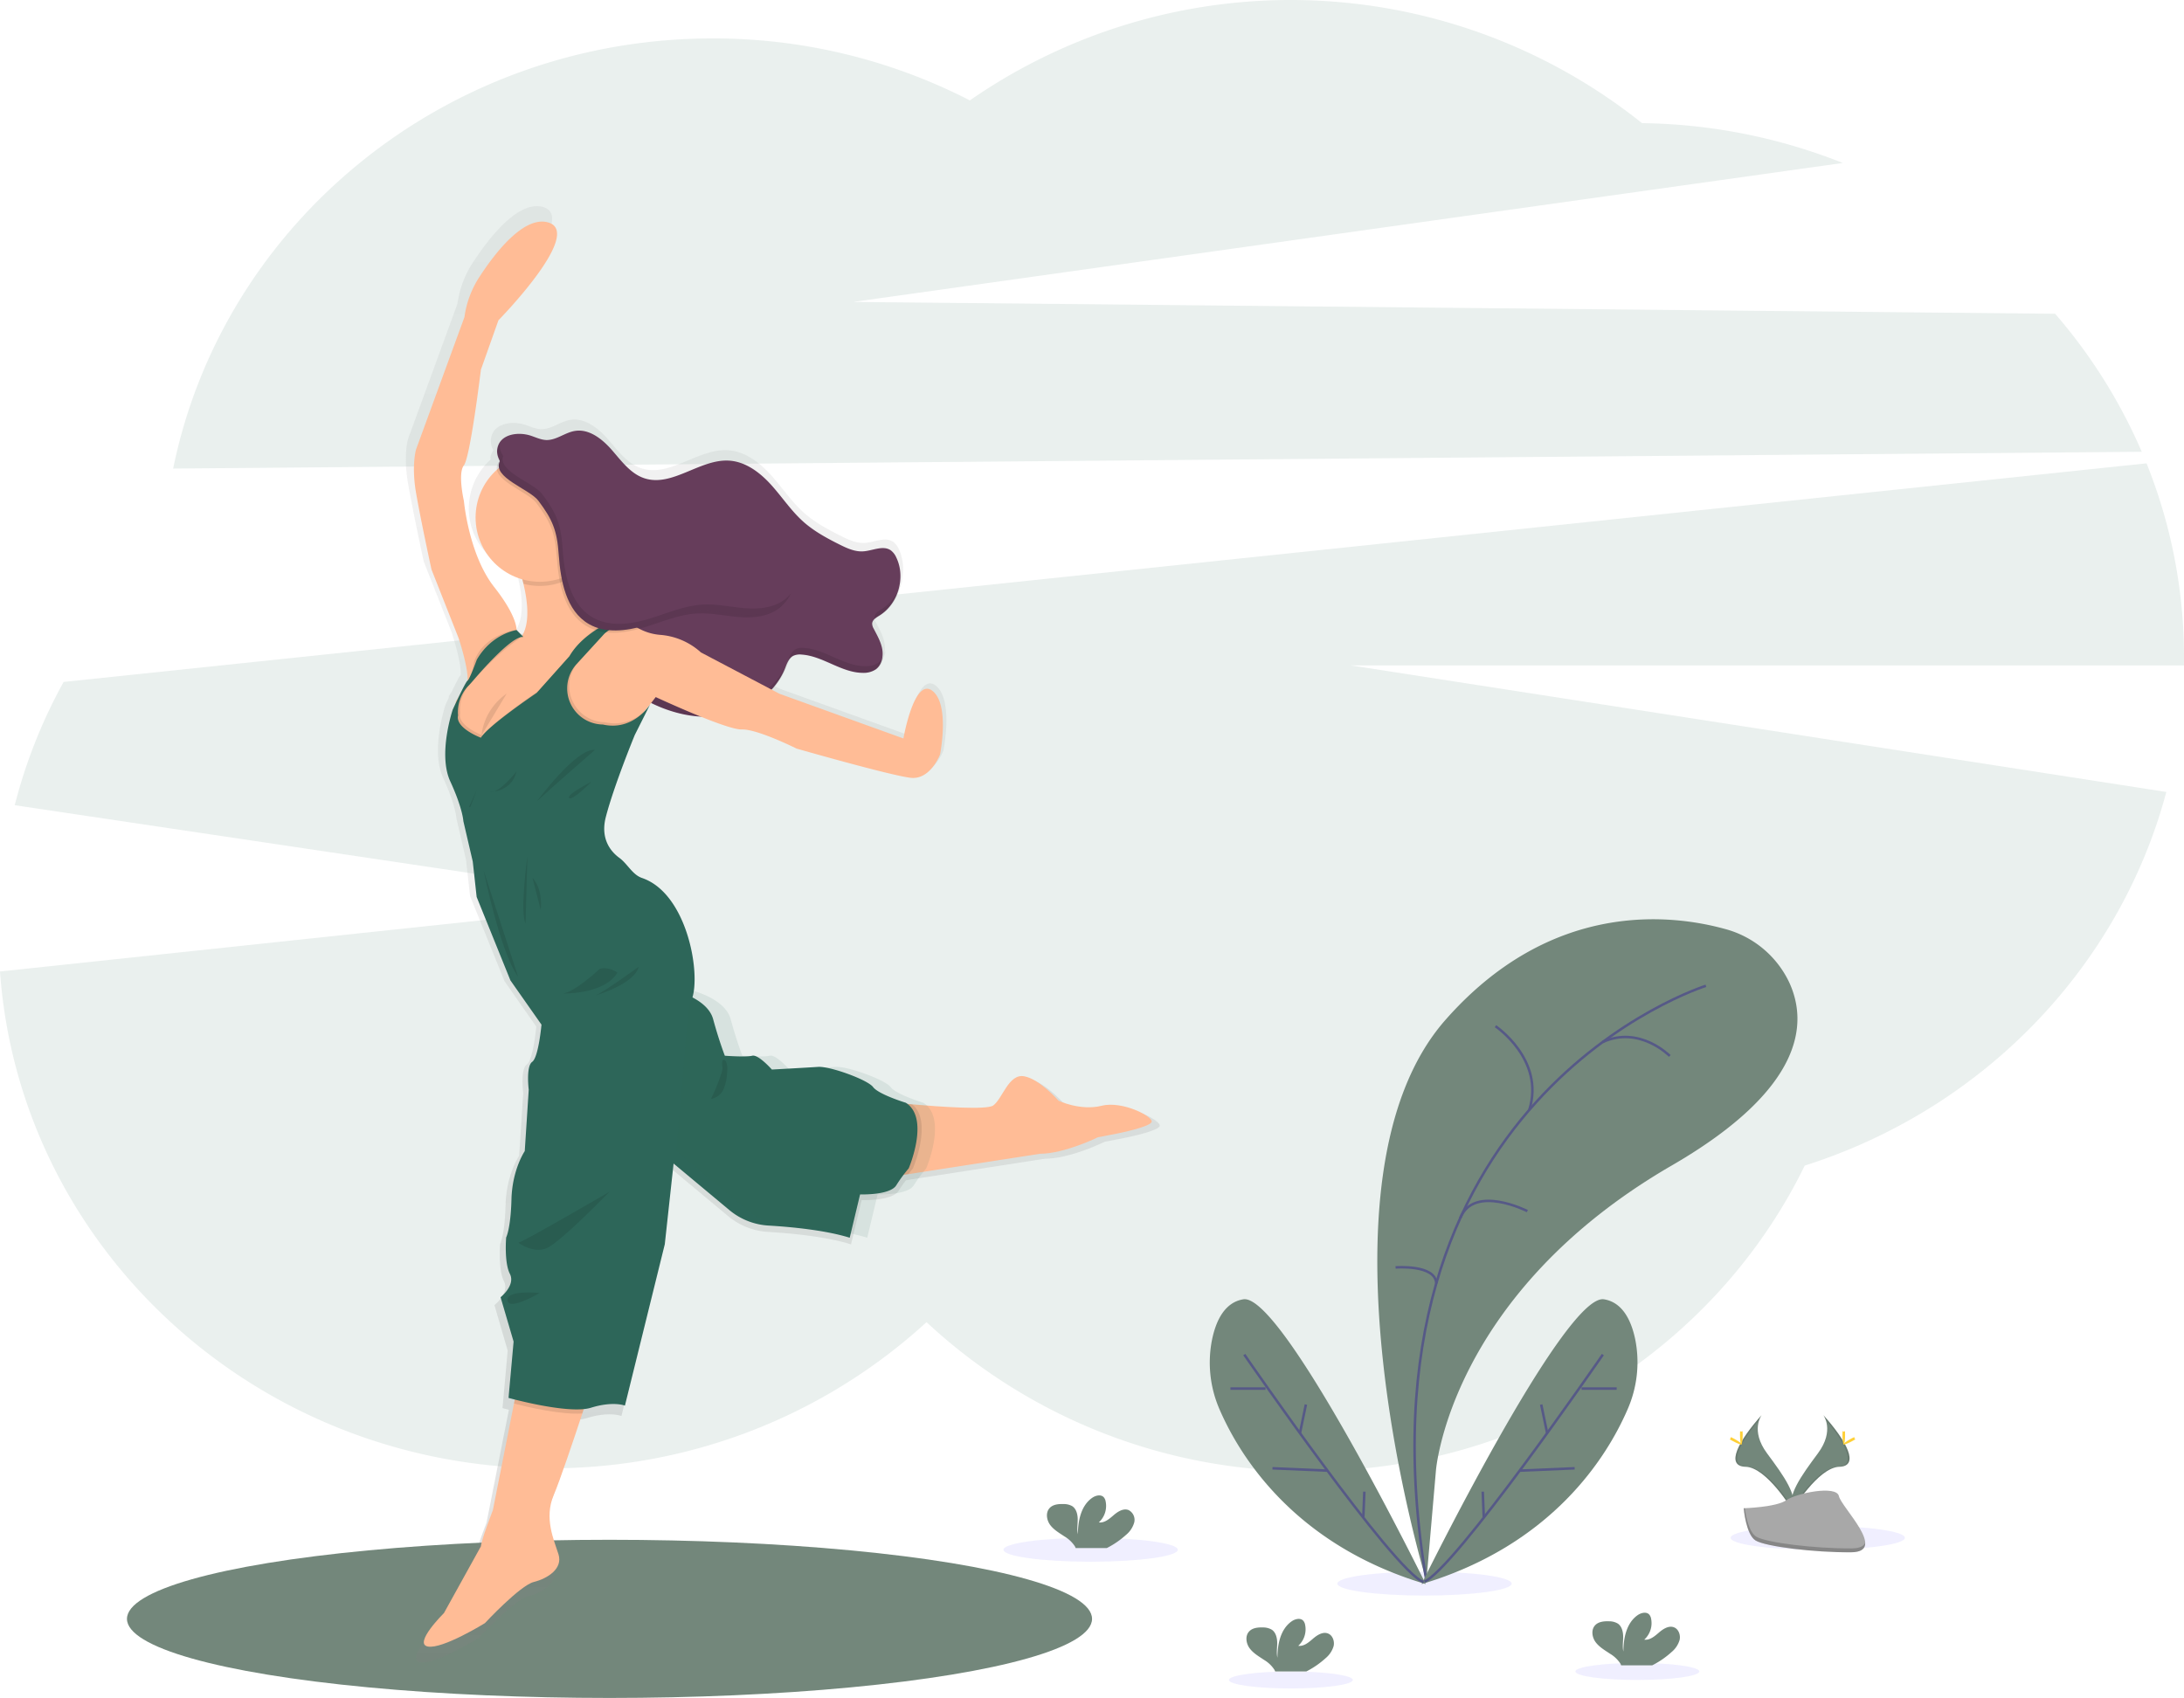<svg xmlns="http://www.w3.org/2000/svg" xmlns:xlink="http://www.w3.org/1999/xlink" width="872.59" height="678.505" viewBox="0 0 872.59 678.505"><defs><linearGradient id="a" x1="0.5" y1="1" x2="0.5" gradientUnits="objectBoundingBox"><stop offset="0" stop-color="gray" stop-opacity="0.251"/><stop offset="0.54" stop-color="gray" stop-opacity="0.122"/><stop offset="1" stop-color="gray" stop-opacity="0.102"/></linearGradient></defs><g transform="translate(0.05 0)"><path d="M954.251,231.089a212.736,212.736,0,0,0-34.609-55.146l-480.174-4.731,395.345-55.528a224.549,224.549,0,0,0-80.217-15.916,224.829,224.829,0,0,0-268.56-9.088A223.852,223.852,0,0,0,383.268,65.916c-106.69,0-195.6,73.89-215.538,171.883Z" transform="translate(-98.595 -50.56)" fill="#2d6659" opacity="0.1"/><path d="M958.86,346.119a207.555,207.555,0,0,0-14.965-77.559L111.69,355.912a208.329,208.329,0,0,0-19.534,49.26l257.706,38.423L86.27,471.622C94.2,582.55,189.3,670.148,305.468,670.148a222.4,222.4,0,0,0,150.982-58.4A222.4,222.4,0,0,0,608.7,671.311c87.7,0,163.39-49.931,198.637-122.131,70.722-22.439,125.655-78.8,144.459-149.3L625.93,349.3H958.86C958.843,348.234,958.86,347.181,958.86,346.119Z" transform="translate(-86.32 -83.41)" fill="#2d6659" opacity="0.1"/><ellipse cx="192.793" cy="31.603" rx="192.793" ry="31.603" transform="translate(50.679 615.3)" fill="#73877b"/><path d="M557.956,508.5c-8.672,2.174-17.572-2.055-17.572-2.055s-7.593-8.79-14-9.979-8.884,9.215-12.689,11.89c-2.633,1.877-21.623.535-33.123-.467l-1.979-.178c-.2-.144-.391-.3-.6-.433,0,0-11.041-3.4-13.343-6.4s-17.683-8.57-22.456-8.247-18.88,1.087-18.88,1.087-5.529-6.293-8.026-5.639-11.177-.051-11.177-.051-2.387-6.132-4.773-14.922c-1.113-4.1-4.816-6.981-8.442-8.875,3.261-11.041-2.548-42.533-20.587-48.691-3.932-1.342-5.945-5.8-9.291-8.247-3-2.183-7.907-7.33-5.5-16.629,3.4-13.02,11.822-33.522,11.822-33.522l6.276-12.536a17.508,17.508,0,0,1-1.987,2.488c.849-1.087,1.7-2.157,2.429-3.058a52.768,52.768,0,0,0,20.095,5.538c7.083,2.862,14.158,5.385,16.91,5.291,6.293-.221,22.345,7.814,22.345,7.814s38.618,11.041,46.644,11.933,11.933-9.546,11.933-9.546,4.17-20.579-3.236-26.031-11.712,19.534-11.712,19.534l-50.525-18.209-3.117-1.639a28.325,28.325,0,0,0,5.665-8.816c.781-1.945,1.495-4.17,3.355-5.138a4.739,4.739,0,0,1,1.6-.467,10.768,10.768,0,0,1,1.384,0c8.765.535,16.3,7.431,25.08,7.465h.968a8.442,8.442,0,0,0,4.7-1.444,7.372,7.372,0,0,0,2.7-5.215,8.951,8.951,0,0,1-.425.8,10.472,10.472,0,0,0,0-3.779c-.544-2.981-2.1-5.656-3.491-8.349a4.246,4.246,0,0,1-.645-2.089,2.879,2.879,0,0,1,1.1-1.979,2.368,2.368,0,0,0,.051.238,11.1,11.1,0,0,1,2.191-1.605,18.736,18.736,0,0,0,8.187-12.476c-.212.629-.467,1.249-.739,1.86a18.438,18.438,0,0,0-.892-13.045,7.381,7.381,0,0,0-2.259-2.964c-3.168-2.225-7.423.144-11.287.4-3.4.221-6.693-1.3-9.759-2.837-5.232-2.624-10.438-5.461-14.795-9.342-4.951-4.442-8.629-10.107-13.1-15.024s-10.2-9.3-16.85-9.793c-12.086-.934-23.483,11.041-34.975,7.134-5.605-1.894-9.291-7.075-13.19-11.525s-9.257-8.722-15.1-7.763c-4.06.679-7.576,3.83-11.687,3.711-2.149-.068-4.145-1.028-6.183-1.7-4.935-1.656-11.7-.849-13.453,4.06a7.236,7.236,0,0,0,.637,6.09,9.152,9.152,0,0,0-.7,1.147,3.924,3.924,0,0,0-.416,2.548,26.244,26.244,0,0,0,10.362,44.776c.161.62.323,1.24.476,1.868,1.648,6.939,2.505,14.753.068,20.018-.153.323-.314.637-.493.943l-.212.093.093.093h0l-.093-.093h0l-.306-.314h0l-1.852-1.936c-.1-2.021-1.24-7.44-9.156-17.5-10.421-13.241-12.374-35.153-12.374-35.153s-2.6-11.279,0-14.532,6.947-39.068,6.947-39.068l7.185-20.163s34.932-35.586,20.383-39.918c-9.878-2.947-21.657,12.239-28.2,22.277a39.722,39.722,0,0,0-6.081,16.341l-19.746,54.025s-1.953,6.514,0,17.793,6.293,31.246,6.293,31.246L295.4,317.6s4.068,12.086,3.712,17.334c-.484.314-2.183,3.678-3.652,6.735l-1.079,1.7-.076.688c-.722,1.537-1.223,2.641-1.223,2.641s-6.149,18.15-1.011,29.284,5.342,16.3,5.342,16.3l3.83,16.494,1.6,14.438,13.776,34.066L329.3,475.394s-1.189,13.343-3.8,15.186-1.41,11.389-1.41,11.389l-1.631,25.055s-5.1,7.491-5.419,19.636-2.174,15.627-2.174,15.627-.849,10.192,1.52,14.863-3.8,9.546-3.8,9.546l5.291,18.167-2.064,23s.96.263,2.548.663l-.323,1.648-8.629,43.57s-4.663,11.941-4.875,14.753l-15.084,27.237s-12.587,12.476-6.616,13.665,23.331-9.546,23.331-9.546,14.319-15.406,19.959-16.808,11.89-5.436,10.09-11.287-5.945-14.753-1.953-24.2c2.548-5.945,7.967-22.082,11.687-33.344.2-.62.4-1.215.595-1.792a15.093,15.093,0,0,0,2.9-.552c9.113-2.82,13.886-.849,13.886-.849l16.273-65.847,3.576-33.038,22.787,19.008a27.39,27.39,0,0,0,15.967,6.31c8.977.527,22.982,1.826,33.123,4.96l4.247-17.683s12.145.442,14.753-3.686a51.27,51.27,0,0,1,2.964-4.247l1.97-.306,53.753-8.315c9.979,0,23.653-6.735,23.653-6.735l8.357-1.622s12.468-2.5,13.589-4.561S566.645,506.343,557.956,508.5Z" transform="translate(-115.091 -65.177)" fill="url(#a)"/><path d="M320.509,259.2c1.7-4.79,8.34-5.6,13.173-3.975,1.987.662,3.949,1.605,6.047,1.7,4.026.119,7.465-2.973,11.44-3.627,5.716-.951,10.956,3.227,14.77,7.584s7.431,9.427,12.918,11.287c11.236,3.788,22.4-7.9,34.219-6.99,6.489.5,12.094,4.773,16.468,9.589s7.975,10.353,12.816,14.7c4.247,3.822,9.342,6.6,14.481,9.173,3,1.5,6.2,2.99,9.546,2.769,3.788-.246,7.95-2.548,11.041-.391a7.211,7.211,0,0,1,2.208,2.9c3.8,7.916.739,18.456-6.71,23.11-1.3.807-2.879,1.7-2.956,3.253a4.093,4.093,0,0,0,.628,2.047c1.359,2.633,2.888,5.257,3.4,8.17s-.178,6.268-2.548,8.034a8.646,8.646,0,0,1-5.24,1.435c-8.595-.042-15.967-6.794-24.545-7.312a6.2,6.2,0,0,0-3.219.493c-1.818.943-2.548,3.125-3.287,5.028-3.975,9.928-13.844,16.833-24.375,18.727s-21.53-.773-30.957-5.835a7.311,7.311,0,0,1-1.877-1.291,8.026,8.026,0,0,1-1.622-3.287c-2.888-9.13-6.794-18.685-14.8-23.959-5.189-3.4-12.23-5.308-14.583-11.041-1.478-3.627-.552-7.746-.926-11.653a17.912,17.912,0,0,0-11.831-14.931c-1.393-.467-2.922-.8-3.941-1.86a7.338,7.338,0,0,1-1.529-3.61c-1.265-5.75-2.106-11.822-3.873-17.436C323.5,267.607,318.7,264.235,320.509,259.2Z" transform="translate(-121.557 -81.09)" fill="#663d5b"/><g transform="translate(198.852 177.438)" opacity="0.1"><path d="M472.5,346.849a8.68,8.68,0,0,1-5.24,1.4c-8.587,0-15.959-6.794-24.537-7.3a6.191,6.191,0,0,0-3.219.484c-1.826.943-2.548,3.125-3.287,5.028-3.975,9.937-13.852,16.842-24.384,18.736s-21.53-.773-30.949-5.835A7.379,7.379,0,0,1,379,358.068a8.076,8.076,0,0,1-1.622-3.287c-2.888-9.139-6.794-18.685-14.795-23.968-5.2-3.44-12.239-5.3-14.583-11.041-1.486-3.635-.561-7.754-.926-11.653a17.9,17.9,0,0,0-11.839-14.931c-1.393-.467-2.922-.807-3.941-1.86a7.278,7.278,0,0,1-1.52-3.618c-1.274-5.741-2.106-11.822-3.873-17.428-1.189-3.754-4.934-6.794-4.748-10.8a5.642,5.642,0,0,0-.289.654c-1.818,5.036,2.99,8.408,4.357,12.74,1.767,5.605,2.6,11.687,3.873,17.428a7.279,7.279,0,0,0,1.52,3.618c1.019,1.053,2.548,1.393,3.941,1.86A17.9,17.9,0,0,1,346.4,310.719c.365,3.9-.561,8.017.926,11.652,2.344,5.767,9.385,7.644,14.583,11.041,7.984,5.291,11.89,14.829,14.8,23.968a8.077,8.077,0,0,0,1.622,3.287,7.381,7.381,0,0,0,1.877,1.291c9.419,5.1,20.383,7.72,30.949,5.835s20.383-8.8,24.384-18.736c.764-1.9,1.469-4.085,3.287-5.028a6.192,6.192,0,0,1,3.219-.484c8.578.518,15.95,7.27,24.537,7.3a8.68,8.68,0,0,0,5.24-1.427,7.2,7.2,0,0,0,2.65-5.1,6.31,6.31,0,0,1-1.97,2.523Z" transform="translate(-320.463 -259.48)"/><path d="M500.684,335.3c-1.3.849-2.888,1.7-2.964,3.253a2.591,2.591,0,0,0,.144.917,10.691,10.691,0,0,1,2.14-1.571,18.3,18.3,0,0,0,8.009-12.2,17.9,17.9,0,0,1-7.329,9.606Z" transform="translate(-347.174 -269.457)"/></g><path d="M337.543,746.182c-3.932,9.24.11,17.937,1.911,23.679s-4.348,9.657-9.869,11.041-19.534,16.451-19.534,16.451-16.986,10.506-22.829,9.342,6.472-13.377,6.472-13.377l14.761-26.651c.212-2.752,4.773-14.438,4.773-14.438l8.442-42.635,1.121-5.665,29.93-1.809s-1.571,4.858-3.737,11.423C345.339,724.584,340.005,740.415,337.543,746.182Z" transform="translate(-116.364 -148.743)" fill="#ffbc96"/><path d="M609.5,575.262c-1.062,2.021-13.266,4.459-13.266,4.459l-8.179,1.588s-13.377,6.591-23.144,6.591l-52.606,8.145-7.058,1.1V567.3s3.55.374,8.578.849c11.236.985,29.828,2.293,32.4.459,3.72-2.65,6.158-12.842,12.417-11.669s13.7,9.767,13.7,9.767,8.705,4.136,17.2,2.013S610.564,573.24,609.5,575.262Z" transform="translate(-149.456 -126.851)" fill="#ffbc96"/><path d="M514.168,595.589s-.756.849-1.86,2.3l-7.058,1.1V569.15s3.55.374,8.578.849C522.27,576.666,514.168,595.589,514.168,595.589Z" transform="translate(-149.456 -128.706)" opacity="0.1"/><path d="M396.13,580.733l28.257,23.577a26.821,26.821,0,0,0,15.627,6.175c8.782.518,22.49,1.784,32.444,4.858l4.145-17.309s11.89.425,14.438-3.61a58.544,58.544,0,0,1,4.985-6.794s8.6-20.061-1.164-26.218c0,0-10.829-3.3-13.062-6.268s-17.3-8.383-21.972-8.068-18.473,1.062-18.473,1.062-5.419-6.158-7.856-5.521-10.939,0-10.939,0-2.336-6-4.671-14.608-16.239-11.678-16.239-11.678Z" transform="translate(-133.013 -120.747)" fill="#2d6659"/><path d="M396.13,580.733l28.257,23.577a26.821,26.821,0,0,0,15.627,6.175c8.782.518,22.49,1.784,32.444,4.858l4.145-17.309s11.89.425,14.438-3.61a58.544,58.544,0,0,1,4.985-6.794s8.6-20.061-1.164-26.218c0,0-10.829-3.3-13.062-6.268s-17.3-8.383-21.972-8.068-18.473,1.062-18.473,1.062-5.419-6.158-7.856-5.521-10.939,0-10.939,0-2.336-6-4.671-14.608-16.239-11.678-16.239-11.678Z" transform="translate(-126.013 -120.747)" fill="#2d6659" opacity="0.1"/><path d="M368.893,337.21l-3.125.586h-.2l-.459.085-5.351.994-1.648,1.953-.068.068-5.291,6.268-4.459,4.374-.042.051-3.771,3.669-6.378,6.344-1.07,2.641-2.327,5.852-.6,1.486-6.37,6.794-4.068,8.705-9.512,5.521-10.234-5.308L299.25,380.5l1.062-9.733.212-1.945,3.117-5,2.828-4.552,5.521-7.856,10.616-7.219,1.9-.5,2.132-.561a7.873,7.873,0,0,0,.45-.722,8.685,8.685,0,0,0,.484-.926c2.387-5.147,1.546-12.8-.068-19.585a98.52,98.52,0,0,0-4.9-14.863L350.633,303s-.272,5.436-.272,13.912h0c0,2.123,0,4.425.059,6.888.136,7.644,7.236,10.956,12.6,12.366a35.3,35.3,0,0,0,4.2.849C368.248,337.176,368.893,337.21,368.893,337.21Z" transform="translate(-118.414 -88.6)" fill="#ffbc96"/><path d="M321.979,318.89s1.274-5.1-8.918-18.048-12.1-34.4-12.1-34.4-2.548-11.041,0-14.226S307.753,214,307.753,214l7.007-19.746s34.185-34.822,19.959-39.068c-9.665-2.888-21.233,11.984-27.594,21.8a38.856,38.856,0,0,0-5.945,15.992h0l-19.33,52.87s-1.911,6.37,0,17.411,6.158,30.575,6.158,30.575l10.829,27.416s5.7,17.071,2.743,19.152l6.6-9.759Z" transform="translate(-115.664 -66.271)" fill="#ffbc96"/><path d="M500.139,396.239s-3.822,10.192-11.678,9.342S442.81,393.9,442.81,393.9s-15.712-7.856-21.87-7.644-34.4-12.952-34.4-12.952-1.987,2.616-4.2,5.368c-2.412,3.015-5.1,6.2-5.775,6.31-1.274.212-21.02,2.973-21.02,2.973L342.167,381.8l-1.274-5.546-.6-2.548,2.964-3.3,3.9-4.34,7.313-8.34.042-.051,9.759-10.608.068-.068,6.251-2.548,1.206-.493h.2c.747-.127,3.618-.391,7.465,1.784a21.4,21.4,0,0,0,8.722,2.7,27.28,27.28,0,0,1,16.417,7.032l31.424,16.536,49.472,17.836s4.247-24.418,11.466-19.109S500.139,396.239,500.139,396.239Z" transform="translate(-124.598 -94.759)" fill="#ffbc96"/><path d="M376.155,378.153c-2.412,3.015-5.1,6.2-5.775,6.31-1.274.212-21.02,2.973-21.02,2.973l-13.377-6.158-1.274-5.546-.6,1.486-6.37,6.794-4.068,8.705-9.512,5.521-10.234-5.308-4.671-6.794,1.062-9.733c.535-1.155,2-4.3,3.329-6.947A21.234,21.234,0,0,1,306,365.329c.849-.561,1.741-6.582,1.741-6.582,3.856-11.117,16.774-12.825,16.774-12.825l2.064,1.936.9.934c-.365-.059.068-.849-.4-.722-.747.212-1.079,1.342-2.038,1.962-5.223,3.4-13.385,11.321-16.612,15.084-.781.909-1.588,1.8-2.412,2.667a15.2,15.2,0,0,0-3.8,11.474c-1.164,5.1,9.13,8.918,9.13,8.918,2.871-4.773,22.294-17.937,22.294-17.937l13.079-14.651c4.009-6.981,11.89-11.593,16.29-13.75,1.945-.951,3.219-1.427,3.219-1.427l4.892,2.089a6.523,6.523,0,0,0-3.915.17,13.381,13.381,0,0,0-2.1.849c-.255.127-.51.263-.747.408a23.4,23.4,0,0,0-3.754,2.709l-10.99,12a14.436,14.436,0,0,0,10.353,24.2h.11A17.066,17.066,0,0,0,376.155,378.153Z" transform="translate(-118.414 -94.237)" opacity="0.1"/><path d="M359.111,702.15s-1.571,4.858-3.737,11.423c-8.306.62-22.023-2.59-27.314-3.949l1.121-5.665Z" transform="translate(-122.755 -148.748)" opacity="0.1"/><path d="M326.958,348.949l-2.718-2.786s-9.81,1.342-15.9,11.822c0,0-2.845,7.856-3.72,8.417s-5.9,11.542-5.9,11.542-6.013,17.759-.994,28.664,5.24,15.925,5.24,15.925l3.754,16.137,1.554,14.15,13.487,33.335,12.417,17.691s-1.164,13.054-3.711,14.863-1.384,11.143-1.384,11.143l-1.588,24.528s-4.994,7.321-5.308,19.211-2.123,15.288-2.123,15.288-.849,9.979,1.486,14.549-3.72,9.342-3.72,9.342l5.206,17.725L321.013,653s23.993,6.693,32.911,3.932,13.589-.849,13.589-.849l15.925-64.471,5.521-50.636s.323-35.883,5.1-46.823c4.094-9.342-1.274-42.627-19.713-48.912-3.847-1.308-5.8-5.673-9.088-8.068-2.939-2.132-7.737-7.168-5.385-16.273,3.3-12.74,11.576-32.8,11.576-32.8l6.132-12.213s-6.667,10.786-18.872,8.026h-.11a14.438,14.438,0,0,1-10.353-24.2l10.99-12.009s6.056-5.58,10.514-4.17l-4.884-2.089s-13.75,5.1-19.534,15.177L332.25,371.278s-19.407,13.1-22.277,17.912c0,0-10.294-3.822-9.13-8.918a15.259,15.259,0,0,1,3.8-11.483c.849-.849,1.631-1.75,2.412-2.658C311.246,361.239,322.822,348.261,326.958,348.949Z" transform="translate(-117.883 -94.394)" fill="#2d6659"/><path d="M334.092,453.28s-3.083,22.4-.747,26.966Z" transform="translate(-123.42 -111.246)" opacity="0.1"/><path d="M336.75,463.53l3.3,12.85S341.209,468.524,336.75,463.53Z" transform="translate(-124.065 -112.79)" opacity="0.1"/><path d="M313.75,460s6.582,32.7,13.8,42.576" transform="translate(-120.599 -112.258)" opacity="0.1"/><path d="M365.61,506.364S354.357,516.98,350,516.208c0,0,17.309.747,22.719-8.383C372.719,507.85,369.22,505.3,365.61,506.364Z" transform="translate(-126.061 -119.206)" opacity="0.1"/><path d="M383.68,505.41s-14.438,10.506-17.3,11.466C366.38,516.876,381.982,512.417,383.68,505.41Z" transform="translate(-128.53 -119.101)" opacity="0.1"/><path d="M327.329,413.53s-7.219,9.24-10.829,8.179C316.5,421.709,325.316,422.023,327.329,413.53Z" transform="translate(-121.013 -105.256)" opacity="0.1"/><path d="M338.88,423.891s15.712-21.335,23.144-20.485C362.024,403.406,344.188,418.906,338.88,423.891Z" transform="translate(-124.386 -103.727)" opacity="0.1"/><path d="M362.9,418.39s-9.979,5-8.918,6.463S362.9,418.39,362.9,418.39Z" transform="translate(-126.65 -105.988)" opacity="0.1"/><path d="M366.54,611.28s-33.335,19.432-36.41,20.383c0,0,5.733,4.357,11.143,2.234S366.54,611.28,366.54,611.28Z" transform="translate(-123.067 -135.055)" opacity="0.1"/><path d="M337.847,658.873s-13.377-1.384-12.85,2.973S337.847,658.873,337.847,658.873Z" transform="translate(-122.292 -142.195)" opacity="0.1"/><path d="M354.777,303s-.272,5.436-.272,13.912h0a25.717,25.717,0,0,1-22.855,4.977,98.521,98.521,0,0,0-4.9-14.863Z" transform="translate(-122.558 -88.6)" opacity="0.1"/><circle cx="25.692" cy="25.692" r="25.692" transform="translate(189.966 181.098)" fill="#ffbc96"/><path d="M343.927,304.776c.722,10.506,2.93,22.524,12.052,27.806,6.591,3.813,14.9,2.811,22.192.637s14.438-5.419,22.031-5.784c5.835-.28,11.6,1.155,17.419,1.52s12.188-.544,16.341-4.637c5.945-5.826,4.858-16.417-.773-22.541s-14.438-8.349-22.779-8.119c-10.192.28-21.572,3.4-29.632-2.786-5.41-4.162-7.457-11.381-12.009-16.468-7.6-8.493-41.217-20.757-48.334-6.913-3.338,6.48,11.831,11.109,15.347,15.8C341.337,290.686,343.265,295.077,343.927,304.776Z" transform="translate(-121.535 -82.307)" opacity="0.1"/><path d="M344.857,303.707c.73,10.514,2.93,22.532,12.052,27.806,6.591,3.813,14.9,2.811,22.192.645s14.438-5.419,22.04-5.784c5.826-.28,11.593,1.147,17.419,1.52s12.179-.544,16.332-4.637c5.945-5.835,4.858-16.417-.773-22.541s-14.438-8.349-22.77-8.119c-10.192.272-21.581,3.4-29.641-2.794-5.41-4.162-7.457-11.372-12.009-16.468-7.6-8.493-41.217-20.749-48.334-6.9-3.338,6.472,11.831,11.1,15.356,15.8C342.267,289.617,344.195,294,344.857,303.707Z" transform="translate(-121.675 -82.147)" fill="#663d5b"/><path d="M312.73,393.665a23.73,23.73,0,0,1,10.1-16.765" transform="translate(-120.445 -99.736)" opacity="0.1"/><path d="M425.332,552.669a8.366,8.366,0,0,1-.6,2.421,77.226,77.226,0,0,1-4.009,9.742,6.627,6.627,0,0,0,5.1-4.034,19.534,19.534,0,0,0,1.367-6.633,12.031,12.031,0,0,0,.059-2.14c-.059-.662-.484-3.193-1.58-2.743C424.78,549.654,425.349,552,425.332,552.669Z" transform="translate(-136.718 -125.704)" opacity="0.1"/><path d="M436.422,321.4c-4.162,4.094-10.514,5.011-16.341,4.637s-11.619-1.8-17.419-1.512c-7.644.365-14.727,3.61-22.031,5.784s-15.6,3.176-22.2-.637c-9.113-5.283-11.321-17.3-12.043-27.806-.662-9.7-2.6-14.09-8.145-21.488-3.355-4.476-17.283-8.892-15.687-14.905a9.461,9.461,0,0,0-1.189,1.767c-3.338,6.472,11.831,11.1,15.355,15.8,5.546,7.389,7.474,11.788,8.136,21.479.73,10.514,2.93,22.532,12.052,27.806,6.591,3.813,14.9,2.811,22.192.645s14.438-5.419,22.04-5.784c5.826-.28,11.593,1.147,17.419,1.52s12.179-.544,16.332-4.637a12.672,12.672,0,0,0,2.76-4.094A12.229,12.229,0,0,1,436.422,321.4Z" transform="translate(-121.675 -82.945)" opacity="0.1"/><path d="M223.687,371.69l-3.117,6.794,9.911-1.979Z" transform="translate(-33.245 -56.01)" fill="#2d6659"/><path d="M223.687,371.69l-2.565,6.794h-.552Z" transform="translate(-33.245 -56.01)" opacity="0.1"/><ellipse cx="34.822" cy="4.782" rx="34.822" ry="4.782" transform="translate(400.884 614.51)" fill="#6c63ff" opacity="0.1"/><ellipse cx="34.822" cy="4.782" rx="34.822" ry="4.782" transform="translate(534.268 628.031)" fill="#6c63ff" opacity="0.1"/><ellipse cx="34.822" cy="4.782" rx="34.822" ry="4.782" transform="translate(691.382 609.728)" fill="#6c63ff" opacity="0.1"/><ellipse cx="24.749" cy="3.397" rx="24.749" ry="3.397" transform="translate(490.953 667.923)" fill="#6c63ff" opacity="0.1"/><ellipse cx="24.749" cy="3.397" rx="24.749" ry="3.397" transform="translate(629.391 664.526)" fill="#6c63ff" opacity="0.1"/><path d="M753.8,747.478s-48.835-160.095,7.644-224.218c42.245-47.969,90.205-42.228,111.684-36.3a39.671,39.671,0,0,1,25.615,21.292c7.508,16.2,6.157,42.465-46.848,73.185-88.753,51.383-94.273,121.876-94.273,121.876Z" transform="translate(-183.956 -115.736)" fill="#73877b"/><path d="M868.128,514.39S724.17,559.4,756.443,752.2" transform="translate(-186.598 -120.454)" fill="none" stroke="#565987" stroke-miterlimit="10" stroke-width="1"/><path d="M789.78,533.39s19.814,13.36,13.521,33.429" transform="translate(-192.332 -123.318)" fill="none" stroke="#565987" stroke-miterlimit="10" stroke-width="1"/><path d="M867.012,546.046s-12.12-12.332-26.872-5.529" transform="translate(-199.921 -124.083)" fill="none" stroke="#565987" stroke-miterlimit="10" stroke-width="1"/><path d="M800.027,619.665s-21.284-10.8-26.787,2.726" transform="translate(-189.839 -135.703)" fill="none" stroke="#565987" stroke-miterlimit="10" stroke-width="1"/><path d="M742.78,646.876s15.976-1.274,16.264,6.37" transform="translate(-185.249 -140.407)" fill="none" stroke="#565987" stroke-miterlimit="10" stroke-width="1"/><path d="M755,775.69s57.193-116.356,72.9-113.808c7.465,1.206,10.905,8.553,12.459,15.925A46.8,46.8,0,0,1,837.2,706.14C829.094,724.749,807.292,760.105,755,775.69Z" transform="translate(-187.091 -142.674)" fill="#73877b"/><path d="M827.581,687.89s-60.029,87.054-71.631,90.876" transform="translate(-187.234 -146.599)" fill="none" stroke="#565987" stroke-miterlimit="10" stroke-width="1"/><line x1="14.014" transform="translate(631.854 554.88)" fill="none" stroke="#565987" stroke-miterlimit="10" stroke-width="1"/><line x1="21.963" y2="0.943" transform="translate(607.122 586.729)" fill="none" stroke="#565987" stroke-miterlimit="10" stroke-width="1"/><line x2="2.387" y2="11.44" transform="translate(615.717 561.25)" fill="none" stroke="#565987" stroke-miterlimit="10" stroke-width="1"/><line x2="0.425" y2="10.396" transform="translate(592.361 596.071)" fill="none" stroke="#565987" stroke-miterlimit="10" stroke-width="1"/><path d="M741.686,775.69s-57.193-116.356-72.9-113.808c-7.465,1.206-10.905,8.553-12.459,15.925A46.8,46.8,0,0,0,659.4,706.14C667.508,724.749,689.31,760.105,741.686,775.69Z" transform="translate(-172.079 -142.674)" fill="#73877b"/><path d="M671.61,687.89s60.029,87.054,71.631,90.876" transform="translate(-174.525 -146.599)" fill="none" stroke="#565987" stroke-miterlimit="10" stroke-width="1"/><line x2="14.014" transform="translate(491.556 554.88)" fill="none" stroke="#565987" stroke-miterlimit="10" stroke-width="1"/><line x2="21.963" y2="0.943" transform="translate(508.347 586.729)" fill="none" stroke="#565987" stroke-miterlimit="10" stroke-width="1"/><line x1="2.378" y2="11.44" transform="translate(519.329 561.25)" fill="none" stroke="#565987" stroke-miterlimit="10" stroke-width="1"/><line x1="0.425" y2="10.396" transform="translate(544.638 596.071)" fill="none" stroke="#565987" stroke-miterlimit="10" stroke-width="1"/><path d="M866.975,825.088a9.877,9.877,0,0,0,3.261-4.909c.416-1.953-.416-4.289-2.276-5-2.089-.8-4.323.645-6.013,2.106s-3.635,3.134-5.852,2.82a8.892,8.892,0,0,0,2.743-8.332,3.4,3.4,0,0,0-.764-1.7c-1.155-1.24-3.261-.7-4.654.272-4.416,3.108-5.648,9.1-5.665,14.506-.45-1.953-.076-3.983-.085-5.945s-.56-4.247-2.242-5.283a6.794,6.794,0,0,0-3.4-.849c-1.987-.068-4.2.127-5.554,1.58-1.7,1.8-1.248,4.833.221,6.794s3.694,3.227,5.741,4.6a12.586,12.586,0,0,1,4.111,3.915,3.747,3.747,0,0,1,.306.7H859.3a34.623,34.623,0,0,0,7.678-5.274Z" transform="translate(-199.204 -164.902)" fill="#73877b"/><path d="M610.392,769.913A9.887,9.887,0,0,0,613.645,765a4.381,4.381,0,0,0-2.276-5c-2.089-.8-4.315.646-6.013,2.115s-3.635,3.125-5.843,2.82a8.918,8.918,0,0,0,2.726-8.357,3.465,3.465,0,0,0-.764-1.7c-1.164-1.24-3.261-.714-4.654.263-4.416,3.108-5.648,9.1-5.673,14.506-.442-1.945-.068-3.975-.076-5.945s-.561-4.247-2.251-5.291a6.718,6.718,0,0,0-3.4-.8c-1.979-.077-4.2.119-5.546,1.571-1.7,1.809-1.248,4.833.212,6.794s3.694,3.227,5.75,4.6a12.74,12.74,0,0,1,4.1,3.915,3.531,3.531,0,0,1,.306.7H602.7A34.915,34.915,0,0,0,610.392,769.913Z" transform="translate(-160.537 -156.583)" fill="#73877b"/><path d="M695.887,825.088a9.877,9.877,0,0,0,3.261-4.909c.416-1.953-.416-4.289-2.276-5-2.089-.8-4.323.645-6.013,2.106s-3.635,3.134-5.852,2.82a8.892,8.892,0,0,0,2.752-8.332,3.4,3.4,0,0,0-.764-1.7c-1.155-1.24-3.261-.7-4.654.272-4.416,3.108-5.648,9.1-5.665,14.506-.45-1.953-.076-3.983-.085-5.945s-.56-4.246-2.242-5.283a6.793,6.793,0,0,0-3.4-.849c-1.987-.068-4.2.127-5.554,1.58-1.7,1.8-1.248,4.833.221,6.794s3.694,3.227,5.741,4.6a12.586,12.586,0,0,1,4.111,3.915,3.743,3.743,0,0,1,.306.7h12.442A34.627,34.627,0,0,0,695.887,825.088Z" transform="translate(-166.353 -162.439)" fill="#73877b"/><path d="M941.721,716.35s4.671,6.1-2.149,15.288-12.442,16.986-10.192,22.728c0,0,10.294-17.105,18.685-17.343S950.97,726.635,941.721,716.35Z" transform="translate(-213.292 -150.888)" fill="#73877b"/><path d="M941.77,716.35a7.328,7.328,0,0,1,.951,1.911c8.179,9.6,12.527,18.557,4.671,18.787-7.313.2-16.086,13.292-18.192,16.6a7.688,7.688,0,0,0,.246.747s10.294-17.105,18.685-17.343S951.019,726.635,941.77,716.35Z" transform="translate(-213.341 -150.888)" opacity="0.1"/><path d="M954.062,725.258c0,2.149-.238,3.89-.535,3.89s-.527-1.767-.527-3.89.3-1.13.595-1.13S954.062,723.135,954.062,725.258Z" transform="translate(-216.927 -152.025)" fill="#ffd037"/><path d="M957.107,728.26c-1.885,1.028-3.533,1.648-3.669,1.393s1.266-1.308,3.151-2.336,1.146-.28,1.282,0S959.01,727.232,957.107,728.26Z" transform="translate(-216.992 -152.461)" fill="#ffd037"/><path d="M913.141,716.35s-4.671,6.1,2.149,15.288,12.442,16.986,10.192,22.728c0,0-10.285-17.105-18.685-17.343S903.951,726.635,913.141,716.35Z" transform="translate(-209.342 -150.888)" fill="#73877b"/><path d="M913.137,716.35a7.492,7.492,0,0,0-.96,1.911c-8.17,9.6-12.519,18.557-4.671,18.787,7.321.2,16.137,13.292,18.2,16.6a5.933,5.933,0,0,1-.255.747s-10.285-17.105-18.685-17.343S903.948,726.635,913.137,716.35Z" transform="translate(-209.339 -150.888)" opacity="0.1"/><path d="M904.81,725.257c0,2.149.246,3.89.544,3.89s.535-1.741.535-3.89-.3-1.13-.595-1.13S904.81,723.133,904.81,725.257Z" transform="translate(-209.666 -152.023)" fill="#ffd037"/><path d="M901.106,728.26c1.885,1.028,3.525,1.648,3.669,1.393s-1.265-1.308-3.151-2.336-1.147-.28-1.291,0S899.221,727.232,901.106,728.26Z" transform="translate(-208.934 -152.461)" fill="#ffd037"/><path d="M906.56,758.949s13.045-.4,16.986-3.2,20.069-6.141,21.046-1.648,19.6,22.328,4.875,22.447-34.219-2.293-38.143-4.688S906.56,758.949,906.56,758.949Z" transform="translate(-209.929 -156.245)" fill="#a8a8a8"/><path d="M949.722,776.232c-14.727.119-34.227-2.293-38.151-4.688-2.981-1.818-4.179-8.349-4.569-11.364h-.442s.849,10.523,4.756,12.91,23.416,4.807,38.143,4.688c4.247,0,5.716-1.546,5.639-3.788C954.5,775.357,952.881,776.206,949.722,776.232Z" transform="translate(-209.929 -157.493)" opacity="0.2"/></g></svg>